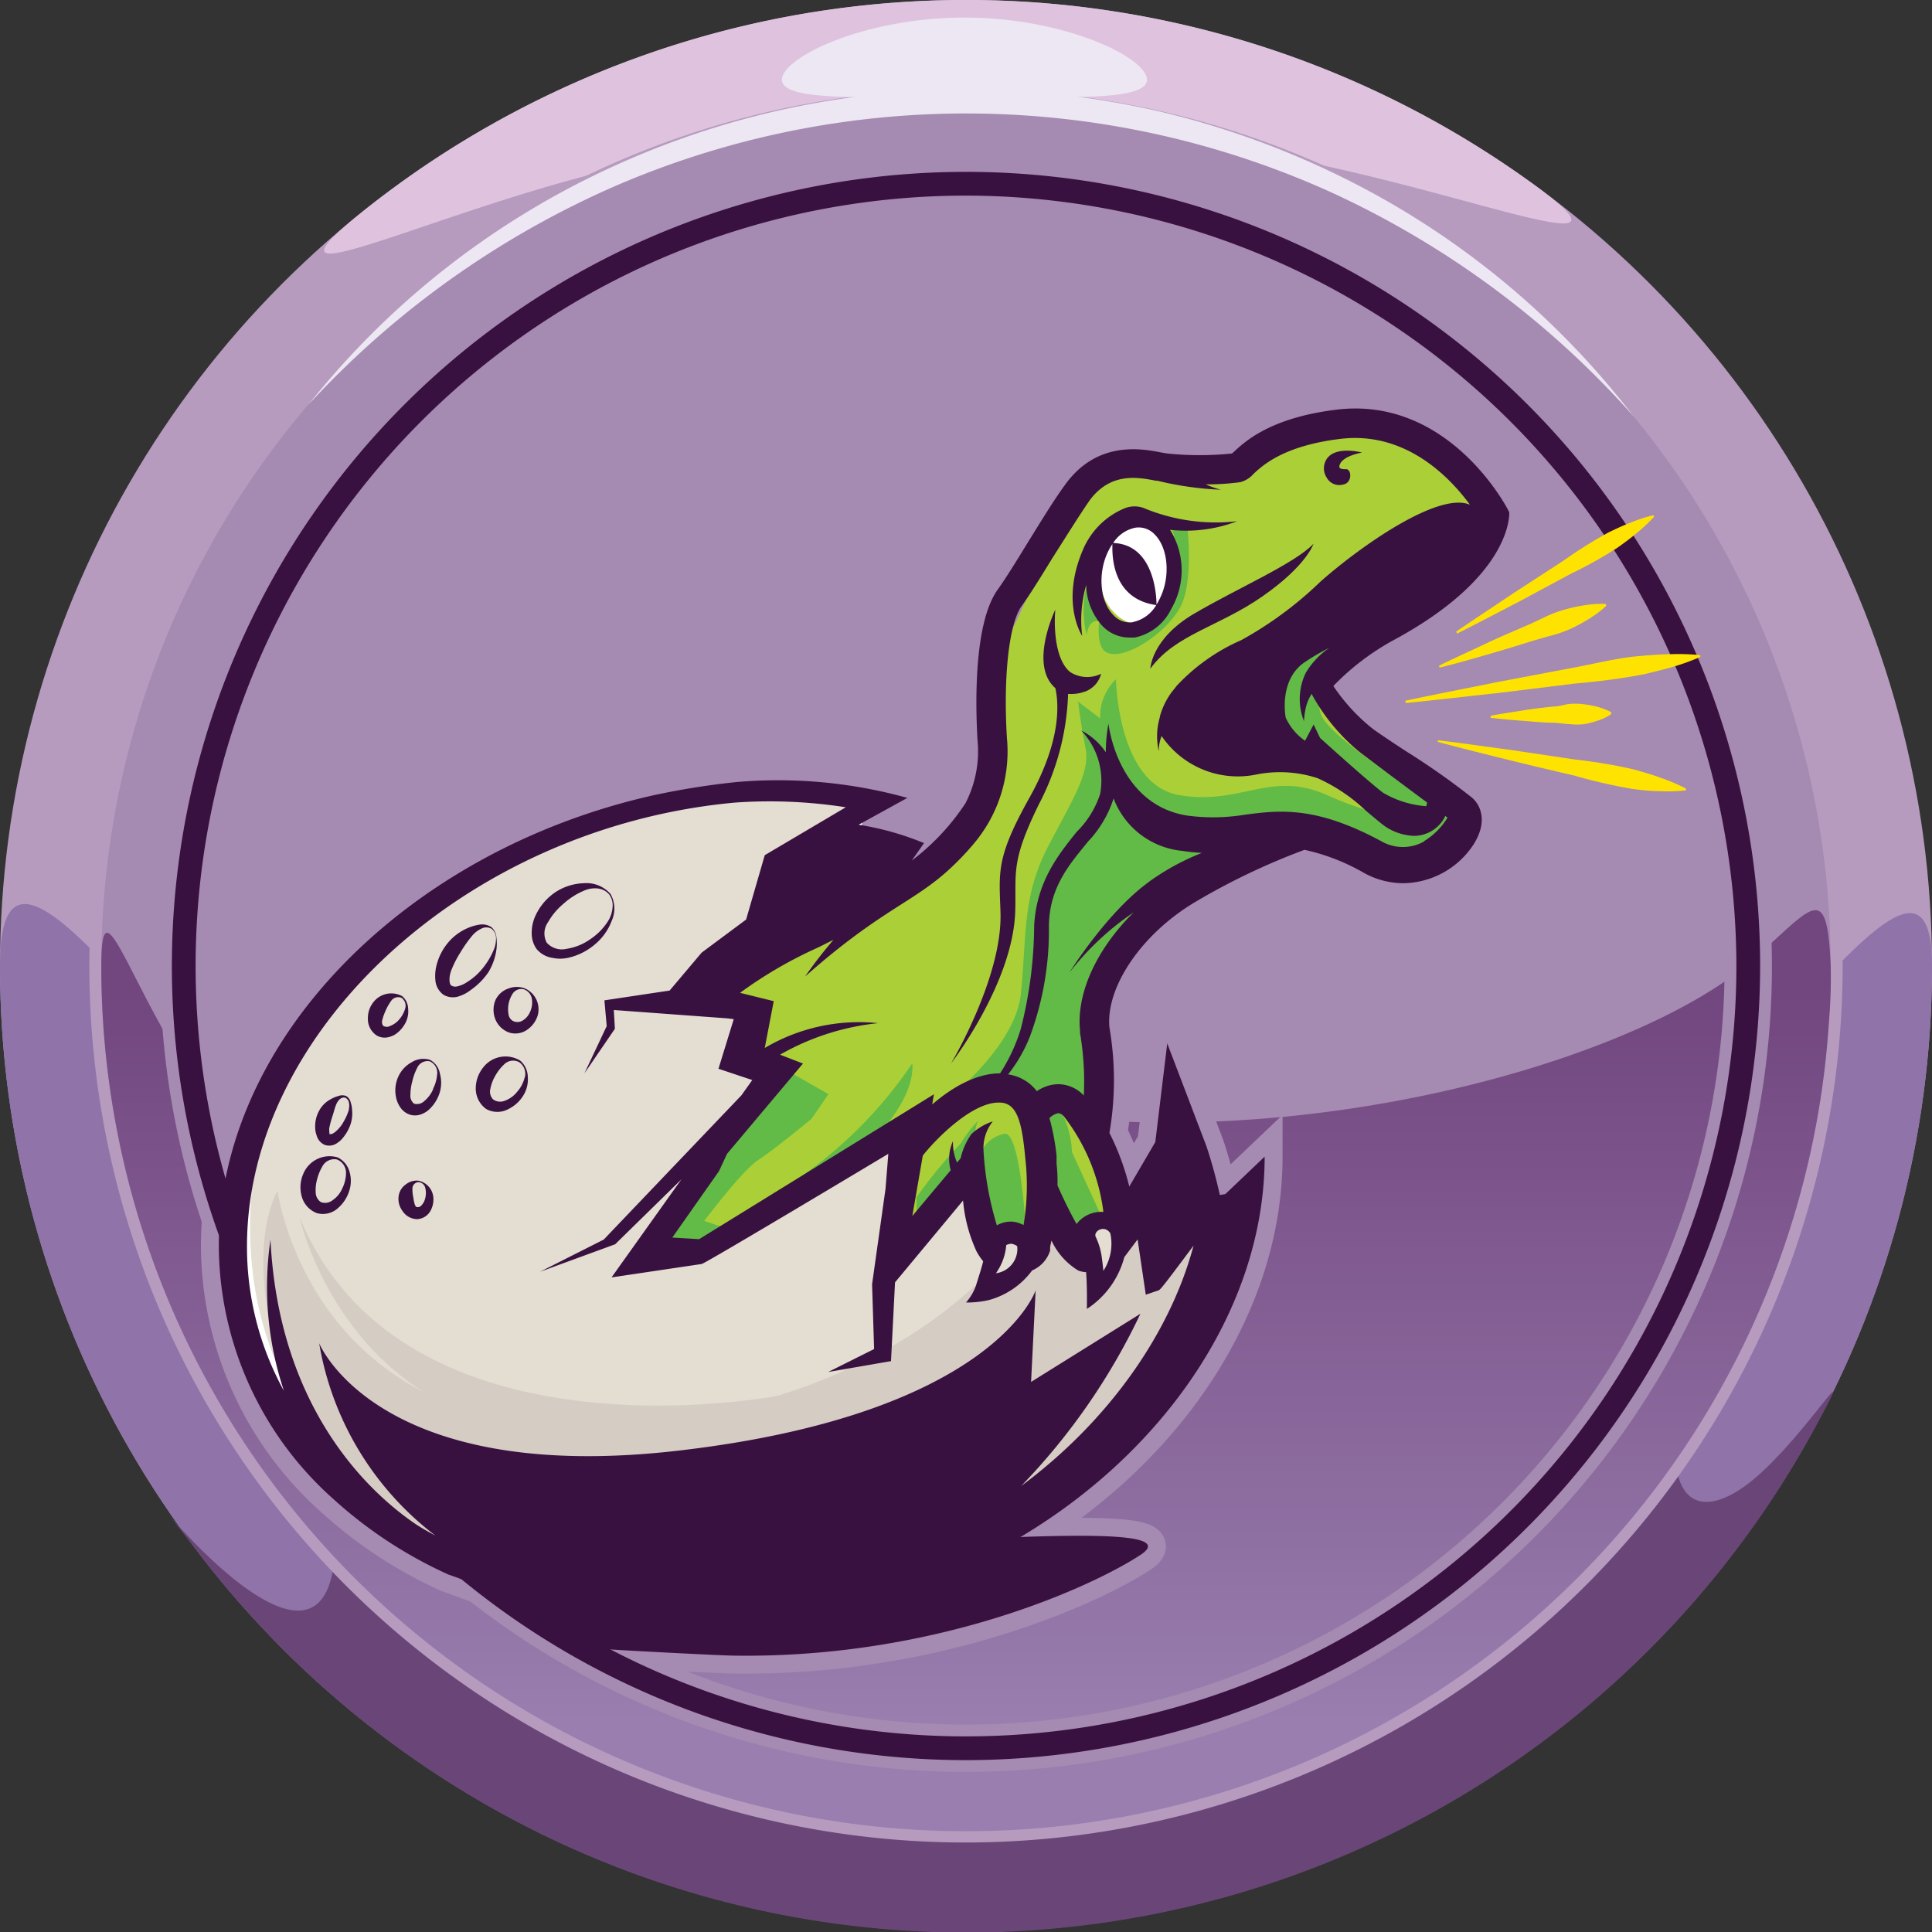 <svg id="Layer_1" data-name="Layer 1" xmlns="http://www.w3.org/2000/svg" xmlns:xlink="http://www.w3.org/1999/xlink" viewBox="0 0 144 144"><rect x="0" y="0" width="144" height="144" fill="#333333" stroke="none"/><defs><style>.cls-1{fill:#b69bbf;}.cls-2{fill:#dfc3de;}.cls-3{fill:#9073a9;}.cls-4{fill:#694677;}.cls-5,.cls-8{fill:#a58ab1;}.cls-6{fill:url(#linear-gradient);}.cls-7{fill:#ede7f3;}.cls-8{stroke:#a58ab1;stroke-miterlimit:10;stroke-width:2.67px;}.cls-9{fill:#391140;}.cls-10{fill:#fff;}.cls-11{fill:#e3ddd2;}.cls-12{fill:#d5ccc4;}.cls-13{fill:#abd037;}.cls-14{fill:#62bb46;}.cls-15{fill:#ffe300;}</style><linearGradient id="linear-gradient" x1="72.01" y1="128.43" x2="72.01" y2="73.83" gradientUnits="userSpaceOnUse"><stop offset="0" stop-color="#997eaf"/><stop offset="1" stop-color="#72467f"/></linearGradient></defs><circle class="cls-1" cx="72" cy="72" r="72"/><path class="cls-2" d="M66.18,19.67c0-22.86-55.53,9.1-38.92-4.09a72,72,0,0,1,86.35-2.34c18.39,13-41.44-17.11-41.44,7.15C72.17,60.16,66.18,59.43,66.18,19.67Z"/><path class="cls-3" d="M0,72c0-22.93,32.22,47,72,47s72-67.71,72-47A72,72,0,0,1,0,72Z"/><path class="cls-4" d="M25,114.6C25,91.67,32.22,119,72,119s52.82-32,52.82-11.26c0,5.38,3.12,4.94,6.13,2.31,3.88-3.4,7.6-9.69,4.53-4a72,72,0,0,1-120.6,9.8C5.54,103.69,25,131.09,25,114.6Z"/><path class="cls-1" d="M72,137.33A65.34,65.34,0,1,1,137.34,72,65.4,65.4,0,0,1,72,137.33ZM72,8.43A63.57,63.57,0,1,0,135.57,72,63.65,63.65,0,0,0,72,8.43Z"/><circle class="cls-5" cx="72" cy="72" r="64.45"/><path class="cls-6" d="M7.55,72c0-9,3.65,8.9,14.2,16.56,13.81,10,9.68-16.6,47.35-7,23.51,6,52.36-1.93,61.52-10,4.53-4,5.55-6,5.83.42a38.2,38.2,0,0,1-.13,4.15A64.45,64.45,0,0,1,7.55,72Z"/><path class="cls-7" d="M23,30.15A61.71,61.71,0,0,1,45,12.73,63.07,63.07,0,0,1,58.42,8.15a64,64,0,0,1,28.27.22A63.74,63.74,0,0,1,100,13.19,61.83,61.83,0,0,1,121.73,31,68.13,68.13,0,0,0,99.45,14.44,65.93,65.93,0,0,0,45.55,14,68.17,68.17,0,0,0,23,30.15Z"/><path class="cls-7" d="M58.28,5.94c0-1.64,6.09-4.63,13.6-4.63s13.61,3,13.61,4.63S79.4,7.23,71.88,7.23,58.28,7.57,58.28,5.94Z"/><path class="cls-5" d="M72,15.46A56.54,56.54,0,1,1,15.46,72,56.6,56.6,0,0,1,72,15.46m0-1.77A58.31,58.31,0,1,0,130.31,72,58.31,58.31,0,0,0,72,13.69Z"/><path class="cls-5" d="M72,13.69A58.31,58.31,0,1,1,13.69,72,58.31,58.31,0,0,1,72,13.69m0-1.76A60.07,60.07,0,1,0,132.07,72,60.14,60.14,0,0,0,72,11.93Z"/><path class="cls-8" d="M108.61,47.22c1.58-.79,3.08-1.59,4.52-2.33l3.94-2.12a31.68,31.68,0,0,0,3.46-1.93c.5-.36,1-.72,1.46-1.11a11.52,11.52,0,0,0,1.3-1.22l-.05-.11a10.84,10.84,0,0,0-1.67.54c-.56.21-1.11.47-1.67.74a33.85,33.85,0,0,0-3.37,2.11l-3.77,2.45c-1.35.91-2.77,1.83-4.23,2.84Z"/><path class="cls-8" d="M114.25,47.76c.52-.16,1-.3,1.56-.44a8.88,8.88,0,0,0,1.44-.54,11.74,11.74,0,0,0,1.3-.73,7.83,7.83,0,0,0,1.18-.9l-.06-.14a8.17,8.17,0,0,0-1.49.09,12.83,12.83,0,0,0-1.47.31,8.71,8.71,0,0,0-1.45.53c-.48.22-1,.46-1.46.68-1,.44-2.07.9-3.14,1.39s-2.25,1-3.41,1.61l.06.16c1.26-.33,2.46-.69,3.64-1S113.19,48.1,114.25,47.76Z"/><path class="cls-8" d="M117.19,49.78l-5.75,1.09c-2.11.43-4.35.86-6.7,1.36l0,.17c2.4-.24,4.67-.51,6.83-.74l5.84-.72a49.56,49.56,0,0,0,5.06-.68c.76-.18,1.5-.36,2.22-.57a16.25,16.25,0,0,0,2-.73l0-.13a16.42,16.42,0,0,0-2.22-.07c-.76,0-1.53.07-2.32.14C120.57,49,118.93,49.46,117.19,49.78Z"/><path class="cls-8" d="M118,52.45a4.88,4.88,0,0,0-1.08,0c-.35.06-.71.13-1.08.18-.75.08-1.5.18-2.27.29s-1.59.24-2.4.39v.17c.84.1,1.66.15,2.47.23s1.57.11,2.33.14c.38,0,.75.07,1.12.1a4.31,4.31,0,0,0,1.08,0,6.36,6.36,0,0,0,1-.26,3.92,3.92,0,0,0,1-.48l0-.15a5.45,5.45,0,0,0-1.07-.41A8.3,8.3,0,0,0,118,52.45Z"/><path class="cls-8" d="M121.74,57.34a39.06,39.06,0,0,0-4.35-.73l-4.83-.72c-1.73-.23-3.53-.49-5.4-.72l0,.17c1.85.49,3.63.92,5.35,1.36s3.28.79,4.83,1.15a39.64,39.64,0,0,0,4.37,1c.69.08,1.37.14,2,.16a12.5,12.5,0,0,0,1.94-.06v-.14a14.51,14.51,0,0,0-1.92-.81C123.09,57.72,122.42,57.53,121.74,57.34Z"/><path class="cls-8" d="M30.21,76.26a1.88,1.88,0,0,0,.21-1.08,1.27,1.27,0,0,0-.44-.93,1.69,1.69,0,0,0-2.16.46,1.9,1.9,0,0,0-.4,1.19,1.47,1.47,0,0,0,.66,1.28,1.18,1.18,0,0,0,.74.15,1.69,1.69,0,0,0,.62-.22A2.31,2.31,0,0,0,30.21,76.26Zm-1.11.2a.54.54,0,0,1-.54,0A.52.52,0,0,1,28.5,76a4.19,4.19,0,0,1,.24-.67,4,4,0,0,1,.4-.71.64.64,0,0,1,.78-.25.72.72,0,0,1,.27.83,2.12,2.12,0,0,1-.44.79A1.63,1.63,0,0,1,29.1,76.46Z"/><path class="cls-8" d="M41.16,71.39a2.75,2.75,0,0,0,1.18,0,4.62,4.62,0,0,0,2-1,4.19,4.19,0,0,0,1.25-1.75,2.22,2.22,0,0,0-.08-2,2.38,2.38,0,0,0-2-.81,4.08,4.08,0,0,0-2.16.7,4.24,4.24,0,0,0-1.47,1.79,3,3,0,0,0-.25,1.21A2,2,0,0,0,40,70.74,1.9,1.9,0,0,0,41.16,71.39Zm-.31-2.66A5,5,0,0,1,42,67.36a5.42,5.42,0,0,1,1.59-1,2,2,0,0,1,.95-.14,1.3,1.3,0,0,1,.85.43,1.34,1.34,0,0,1,.27.94,2.25,2.25,0,0,1-.3,1A4.53,4.53,0,0,1,44,70a4.13,4.13,0,0,1-1.77.72,1.51,1.51,0,0,1-1.48-.46A1.45,1.45,0,0,1,40.85,68.73Z"/><path class="cls-8" d="M25.15,86.26a2.12,2.12,0,0,0-2.54,1.22,2.49,2.49,0,0,0-.14,1.62,1.85,1.85,0,0,0,1.15,1.32A1.67,1.67,0,0,0,25.24,90a2.78,2.78,0,0,0,.8-1.27,2.4,2.4,0,0,0,0-1.43A1.67,1.67,0,0,0,25.15,86.26Zm.37,2.3a2.05,2.05,0,0,1-.72.89.9.9,0,0,1-.88.15.88.88,0,0,1-.39-.72,3,3,0,0,1,.11-1,3.79,3.79,0,0,1,.42-1,1,1,0,0,1,1.05-.46,1.06,1.06,0,0,1,.68,1A2.61,2.61,0,0,1,25.52,88.56Z"/><path class="cls-8" d="M25.8,81.69a.82.82,0,0,0-.58,0,2.38,2.38,0,0,0-.57.24,2.07,2.07,0,0,0-.86.85,2.39,2.39,0,0,0-.3,1.19,1.93,1.93,0,0,0,.12.69,1.05,1.05,0,0,0,.59.67,1,1,0,0,0,.86-.09,1.86,1.86,0,0,0,.49-.42,3.28,3.28,0,0,0,.57-1,2.61,2.61,0,0,0,.12-1.11,2,2,0,0,0-.1-.54A.74.74,0,0,0,25.8,81.69Zm.21,1a4,4,0,0,1-.39.9,2.63,2.63,0,0,1-.58.73,1.13,1.13,0,0,1-.33.21c-.11,0-.17,0-.16,0s0,0,0-.14a1.13,1.13,0,0,1,0-.35,7.78,7.78,0,0,1,.22-.82c.1-.28.16-.58.28-.88s.37-.61.69-.52a.5.5,0,0,1,.27.37A1.06,1.06,0,0,1,26,82.66Z"/><path class="cls-8" d="M32.06,79a1.64,1.64,0,0,0-1.37.17,2.29,2.29,0,0,0-1,1.07,2.47,2.47,0,0,0-.18,1.5,2,2,0,0,0,.31.77,1.4,1.4,0,0,0,.73.57,1.31,1.31,0,0,0,.9-.05,1.74,1.74,0,0,0,.64-.44,2.91,2.91,0,0,0,.7-1.21,2.58,2.58,0,0,0,0-1.35A1.45,1.45,0,0,0,32.06,79Zm.22,2.19a2.35,2.35,0,0,1-.66.88.78.78,0,0,1-.76.19.75.75,0,0,1-.27-.66,3.8,3.8,0,0,1,.14-1,4.3,4.3,0,0,1,.36-1,.85.85,0,0,1,.93-.5.93.93,0,0,1,.56,1A2.87,2.87,0,0,1,32.28,81.15Z"/><path class="cls-8" d="M79.75,50.08c-1.2-1-1.19-3.69-1.09-4.65,0,0-2,4.13,0,5.86.27,1.21.42,3.94-1.9,8.11-2.53,4.52-2.29,5.52-2.19,8.58.17,4.85-3.69,11.29-3.69,11.29s4.64-6,4.79-11.37c.08-2.92-.34-3.65,1.75-7.93a19,19,0,0,0,2.19-8.25,3.08,3.08,0,0,0,1.33-.2,1.91,1.91,0,0,0,1.13-1.3A2.35,2.35,0,0,1,79.75,50.08Z"/><path class="cls-8" d="M31.17,88a1.29,1.29,0,0,0-.91.27,1.27,1.27,0,0,0-.55.9A1.5,1.5,0,0,0,30,90.26a1.34,1.34,0,0,0,1.08.61,1.21,1.21,0,0,0,1-.61,1.76,1.76,0,0,0,.22-1A1.39,1.39,0,0,0,31.17,88Zm.53,1.26a1.05,1.05,0,0,1-.27.56.36.36,0,0,1-.35.15c-.16,0-.23-.41-.28-.75a2.83,2.83,0,0,1-.06-.62.48.48,0,0,1,.43-.49.55.55,0,0,1,.53.44A1.55,1.55,0,0,1,31.7,89.28Z"/><path class="cls-8" d="M87.3,45.38a5.71,5.71,0,0,0-.09-5.89,10.7,10.7,0,0,0,5-.64,14,14,0,0,1-7-1,2,2,0,0,0-1.47.07,5.77,5.77,0,0,0-3,3c-1.74,4-.08,6.48-.08,6.48a9.49,9.49,0,0,1,.3-3.8,4.64,4.64,0,0,0,1.23,3.08,2.79,2.79,0,0,0,2,.84l.38,0A3.88,3.88,0,0,0,87.3,45.38Zm-2.88,1A1.64,1.64,0,0,1,83,45.86c-1.08-1.06-1.21-3.36-.28-5,.06-.11.13-.21.19-.31,0,.54-.19,4.06,3.27,4.55A2.66,2.66,0,0,1,84.42,46.37Zm1.78-1.31c0-.4-.07-4.48-3.23-4.6a2.56,2.56,0,0,1,1.66-1.14,1.64,1.64,0,0,1,1.43.5c1.07,1.07,1.2,3.37.27,5C86.29,44.92,86.24,45,86.2,45.06Z"/><path class="cls-8" d="M109.65,59.4a54.59,54.59,0,0,0-4.73-3.33c-.85-.55-1.65-1.08-2.54-1.7a14,14,0,0,1-3-3.24,18.71,18.71,0,0,1,4.4-3.37c8.6-4.61,8.73-9.08,8.71-9.57h0c0-.09-4.36-8.67-12.84-7.66-5,.6-6.89,2.41-7.72,3.18l-.1.09a23.59,23.59,0,0,1-4.84,0l-.42-.07c-1.41-.28-4.72-.92-7.11,2.3-.88,1.19-1.89,2.85-2.88,4.45-.83,1.35-1.61,2.62-2.22,3.47-1.81,2.53-1.65,8.7-1.5,11.24a8.44,8.44,0,0,1-.9,4.68,17.22,17.22,0,0,1-4,4.27l.91-1.3A21.51,21.51,0,0,0,64,61.47l3.63-2a36,36,0,0,0-12.74-1.18,57.36,57.36,0,0,0-6.25,1c-18.33,4.13-32.33,18.2-32.33,33.61a25.39,25.39,0,0,0,8.55,18.84,32.76,32.76,0,0,0,8.57,5.62c.85.29,1.83.68,3,1.08,2.39,1.83,5.72,4.23,6.84,4.35s10.1.59,11.36.61c15.29.24,27-5.27,30.41-7.53,2-1.35-1.91-1.56-9-1.31l.14-.07C87,108,94.26,97.28,94.26,86.21L91.33,89l-.41.07a36.63,36.63,0,0,0-1-3.64L87,77.77l-.89,7.35-1.94,3.32a18.59,18.59,0,0,0-1.48-4,23.1,23.1,0,0,0,0-7.86c-.28-3,2.38-6.95,6.36-9.33a50.37,50.37,0,0,1,8.18-3.91,15.52,15.52,0,0,1,4.45,1.73,6.08,6.08,0,0,0,2.91.76,6.35,6.35,0,0,0,5.2-2.83C110.9,61.31,110.41,60,109.65,59.4Zm-8.29-3.33c.71.54,3,2.26,5,3.74a.71.71,0,0,1-.06.28,7.48,7.48,0,0,1-3.21-1c-1.22-.93-4.7-4.09-4.7-4.09l-.48-1-.64,1.21a4.24,4.24,0,0,1-1.44-1.72s-.54-2.69,1.31-4.06a16,16,0,0,1,1.95-1.15,5.86,5.86,0,0,0-1.76,1.86,4.47,4.47,0,0,0-.14,3.61,6,6,0,0,1,.18-1.17,3.57,3.57,0,0,1,.39-.86A14.55,14.55,0,0,0,101.36,56.07ZM84.79,92.38l.61,4.12.94-.32c.14-.05.29-.21,2.62-3.34-1.71,6.43-6.23,13-12.85,17.92A48,48,0,0,0,85,97.92L76.85,103l.34-6.82s-3.07,9.21-26.61,11.94c-22.5,2.61-26.79-8-26.79-8a22.75,22.75,0,0,0,8.67,14.34c-.57-.31-1.14-.62-1.68-1-3.31-2.31-10-8.5-10.62-21.06a24.38,24.38,0,0,0,1,11.26,22.2,22.2,0,0,1-2.75-10.79c0-16.1,16.4-31.22,36.37-33.05a36.69,36.69,0,0,1,8.26.35L57,63.74l-1.39,4.8L52.3,71l-2.39,2.83-4.86.73.17,1.92L43.56,80l2.27-3.32-.08-1.4,8.43.62.51.06-1.14,3.7,2.52.84-.81,1.14L45,92.39l-4.75,2.4,5.6-2.05,4.94-4.84-5.21,7.31,6.72-1C52.65,94.13,66.21,86,66.21,86L66,88.62l-1,7.1.15,4.83-3.42,1.71,4.68-.81.3-5.87,5.07-6.1a11.39,11.39,0,0,0,1,3.78,4.66,4.66,0,0,0,.5.75c-.12.51-.33,1.13-.54,1.82A3.87,3.87,0,0,1,72,97.08a7.15,7.15,0,0,0,1.7-.18,5.93,5.93,0,0,0,3.23-2.21,2.37,2.37,0,0,0,1.34-1.48l0-.2c0-.14.06-.33.1-.55a5.15,5.15,0,0,0,2,2.24,2,2,0,0,0,.58.12c.09,1,.06,2.74.06,2.74a6.61,6.61,0,0,0,2.79-3.86Zm-9.26-1.32a2.1,2.1,0,0,0-1.23.27,23.72,23.72,0,0,1-1-5.67A3.2,3.2,0,0,1,74,83.58a4.36,4.36,0,0,0-1.59.94,5,5,0,0,0-.81,1.81v0l-.27.32a3.7,3.7,0,0,1-.3-1.6,3.17,3.17,0,0,0-.17,2.17L68,90.63l.78-4.5c1-1.27,3.7-4,5.71-3.95,1.32,0,1.68,1.44,1.93,4.16l.06.61a17.87,17.87,0,0,1-.19,4.36A2.19,2.19,0,0,0,75.53,91.06Zm-1.3,3.84A4.19,4.19,0,0,0,75,92.8a1,1,0,0,1,.37-.1c.1,0,.44.13.45.21A1.83,1.83,0,0,1,74.23,94.9Zm4-11.57a1.25,1.25,0,0,1,.66-.36.68.68,0,0,1,.44.28,14.6,14.6,0,0,1,2.91,7.08h0a2.31,2.31,0,0,0-2,.9c-.47-.83-1-1.91-1.42-2.88a12.7,12.7,0,0,0-.07-1.63c0-.18,0-.38,0-.58A17.34,17.34,0,0,0,78.22,83.33Zm4.52,8.57a3.68,3.68,0,0,1-.51,2.82s-.1-1-.18-1.36a5,5,0,0,0-.41-1.21C81.54,91.71,82.34,91.3,82.74,91.9Zm2.9-26.18C82.49,68,79.7,72.5,79.7,72.5A20.76,20.76,0,0,1,84.5,68c-2.73,2.69-4.29,6-4,8.84V77a21.44,21.44,0,0,1,.28,4.65,2.64,2.64,0,0,0-2-.84,2.93,2.93,0,0,0-1.5.52,3.26,3.26,0,0,0-2.14-1.25,11.14,11.14,0,0,0,1.63-2.84,22.74,22.74,0,0,0,1.41-8.15c0-3,1.63-4.77,2.93-6.38A8.35,8.35,0,0,0,83,59.51a6.1,6.1,0,0,0,5.13,3.91,13,13,0,0,0,1.45.15A18,18,0,0,0,85.64,65.72Zm20.49-3a3.22,3.22,0,0,1-3.15,0c-4.89-2.65-7.58-2.34-10.18-2a14.59,14.59,0,0,1-4.31.07c-5.21-.81-5.88-6.8-5.88-6.86a11.77,11.77,0,0,0-.2,2.14,4.91,4.91,0,0,0-1.84-1.63A5.42,5.42,0,0,1,82,59.17,7,7,0,0,1,80.25,62c-1.33,1.66-3,3.71-3.17,7a31.74,31.74,0,0,1-1,7.7A13,13,0,0,1,74.54,80c-1.82,0-3.65,1.1-5.06,2.32l.13-.76L52.11,92.36l-2-.12,3.48-4.95L54.19,86l5.66-6.73-1.71-.66a18.53,18.53,0,0,1,7.31-2.35A13.79,13.79,0,0,0,57,78.11h0l.67-3.49L55.16,74A32,32,0,0,1,61,70.61l1.12-.56A34.58,34.58,0,0,0,60,72.79c5.9-5.23,8.3-5.55,11.2-8.42a19,19,0,0,0,1.4-1.51A10.64,10.64,0,0,0,75.05,55c-.28-4.58.16-8.52,1.09-9.82.66-.91,1.46-2.22,2.31-3.6,1-1.57,2-3.18,2.77-4.29,1.57-2.11,3.59-1.72,4.93-1.46l.11,0A23.79,23.79,0,0,0,91,36.5a6.65,6.65,0,0,1-1.13-.4,18.18,18.18,0,0,0,2.56-.16,1.94,1.94,0,0,0,1-.62c.68-.63,2.25-2.1,6.49-2.61,4.85-.58,8.15,2.87,9.64,4.91-2.33-1-8.12,3.06-11.14,5.73a27.81,27.81,0,0,1-5.9,4.36,14.5,14.5,0,0,0-4.82,3.41l-.11.14-.14.18-.1.12a5.57,5.57,0,0,0-.9,1.84.43.43,0,0,1,0,.05A5,5,0,0,0,86.37,56a2.91,2.91,0,0,1,.21-1.14,6.86,6.86,0,0,0,7,2.88A9,9,0,0,1,98.2,58a12.83,12.83,0,0,1,3.62,2.44c.47.39.87.73,1.21,1a4.08,4.08,0,0,0,2.35.86,2.59,2.59,0,0,0,2-.94,2.22,2.22,0,0,0,.34-.54l.17.12A5.2,5.2,0,0,1,106.13,62.7Z"/><path class="cls-8" d="M94.14,44.42c3.27-2.29,3.76-3.89,3.76-3.89C96.51,42,92.2,43.86,89,45.74s-3.26,4.1-3.26,4.1C87.61,47.27,90.88,46.71,94.14,44.42Z"/><path class="cls-8" d="M36,79.58a2.51,2.51,0,0,0-.54,1.52,1.88,1.88,0,0,0,.78,1.56,1.72,1.72,0,0,0,1.66,0,2.69,2.69,0,0,0,1.1-1,2.29,2.29,0,0,0,.34-1.39,1.64,1.64,0,0,0-.57-1.22A2.1,2.1,0,0,0,36,79.58Zm3.11.71a2.49,2.49,0,0,1-.56,1.08,2.07,2.07,0,0,1-.92.67.9.9,0,0,1-.88-.1.84.84,0,0,1-.2-.79,3,3,0,0,1,.35-.94,3.47,3.47,0,0,1,.68-.88.94.94,0,0,1,1.12-.16A1.05,1.05,0,0,1,39.12,80.29Z"/><path class="cls-8" d="M36.41,72.45A4.41,4.41,0,0,0,37,70.78a3.31,3.31,0,0,0,0-.89,1.11,1.11,0,0,0-.38-.79,1.25,1.25,0,0,0-.9-.18,3.59,3.59,0,0,0-.9.27,3.92,3.92,0,0,0-1.49,1.15,4.22,4.22,0,0,0-.82,1.72,3.2,3.2,0,0,0-.06,1,1.48,1.48,0,0,0,.6,1.08,1.39,1.39,0,0,0,1.18.11,2.9,2.9,0,0,0,.87-.47A5.12,5.12,0,0,0,36.41,72.45Zm-1.63.77a2,2,0,0,1-.67.29.57.57,0,0,1-.48-.06c-.17-.13-.17-.66,0-1.11A7.53,7.53,0,0,1,34.31,71a9.33,9.33,0,0,1,.92-1.3,2,2,0,0,1,.64-.48.79.79,0,0,1,.76,0,.86.86,0,0,1,.34.71,2.09,2.09,0,0,1-.15.82A5.55,5.55,0,0,1,36,72.14,4.63,4.63,0,0,1,34.78,73.22Z"/><path class="cls-8" d="M100.13,36.11c.69-.14.6-1.15.2-1.14s-.53-.07-.5-.24c.14-.75,1.69-1,1.69-1s-1.84-.5-2.57.39a1.26,1.26,0,0,0-.09,1.44A1.08,1.08,0,0,0,100.13,36.11Z"/><path class="cls-8" d="M39.12,73.67a1.69,1.69,0,0,0-1.2,0,1.65,1.65,0,0,0-1,.89,1.9,1.9,0,0,0,0,1.41,1.74,1.74,0,0,0,1.06,1,1.55,1.55,0,0,0,1.37-.26,2,2,0,0,0,.72-1A1.7,1.7,0,0,0,39.12,73.67Zm.37,1.79a1.33,1.33,0,0,1-.58.63.74.74,0,0,1-.69,0,.67.67,0,0,1-.32-.52,2.17,2.17,0,0,1,0-.71,2.23,2.23,0,0,1,.3-.78.77.77,0,0,1,.85-.34.91.91,0,0,1,.6.76A1.7,1.7,0,0,1,39.49,75.46Z"/><path class="cls-9" d="M72,131.19A59.19,59.19,0,1,1,131.19,72,59.25,59.25,0,0,1,72,131.19ZM72,14.58A57.42,57.42,0,1,0,129.42,72,57.49,57.49,0,0,0,72,14.58Z"/><path class="cls-10" d="M65,59.07S23.43,55.72,18,89.69,65.05,117.9,65.05,117.9,92.21,100,91.58,93.47s-2.51-5.88-2.51-5.88l-6.44,2.47-20-23.65L65,59.07"/><path class="cls-11" d="M82.16,90.8,67.43,74.08,62.18,62.71,65,59.07A55.74,55.74,0,0,0,48,60.26C35.79,63.11,21.3,70.73,19,86.67,15,114.3,45.92,119.9,45.92,119.9s37.64-3.38,40.39-17.84l2.76-14.47Z"/><path class="cls-12" d="M20.68,88.74s2.56,19.5,26.13,17.43c15.31-1.35,23.68-7.8,27.67-12.15.13-.15-.43,1.53-.26,1.46,4-1.41,3.29-5.56,3.29-5.56l3.31,3.55,1.58,1.68L87,89.64l5.25,1.8s-6.36,26.13-36.43,27.24-34.36-14.8-34.36-14.8S17.92,94.27,20.68,88.74Z"/><path class="cls-12" d="M22.34,90.75s3.46,16,20.74,16.18l12.79-1.39L58.22,104S30.08,109.55,22.34,90.75Z"/><path class="cls-13" d="M92.76,34.42l-9.17-.33a11.72,11.72,0,0,0-5.25,6.23C76.54,44.93,74.41,49,74.41,49l-.49,9L68,65.54l-15.39,7,3.27,2v3.11l.57,2.56-7.61,13,6.55-1.31,13.11-9.17-1.31,9.17,5.56-4.62,1.64,4.95,3-.61.82-1,2.1,2.07,3.32-3-2.31-6L82.6,71.6s9.84-9.08,12.45-9.5,7.7,3.44,10.65,2.29a8.07,8.07,0,0,0,4.09-3.27s-6.23-4.21-8.49-6.61a31.09,31.09,0,0,1-3.59-4.64l13.89-10.7s-1.48-5.57-4.43-6.55S100.29,28.69,92.76,34.42Z"/><ellipse class="cls-10" cx="84.96" cy="42.56" rx="3.08" ry="3.97"/><path class="cls-14" d="M83.18,50.63s.11,7.88,4.75,8.64,6.75-1.89,11,0,7.56,2.21,8.8,1.29l-3.4-.38s-8.75-4.86-8.91-5.29-.87-4.7-.87-4.7l5.62-2.86s-2.49,4.16-1.68,6,8.37,6.53,8.37,6.53l2.33.38.63.88s-2.1,4.08-4.09,3.27-9.07-2.69-9.07-2.69l-8.91,4.42s-6.32,6.54-6.43,10.37-.21,6.27-.21,6.27l-3.89-1.3-4-.6-3.72,2s6.15-4.43,6.59-8.8.1-7.24,2-10.91,3.19-5.56,2.81-7.45-.54-3.4-.54-3.4L82,53.54A3.8,3.8,0,0,1,83.18,50.63Z"/><path class="cls-14" d="M68.3,89.25a35.74,35.74,0,0,1,3.29-4h0a10,10,0,0,1,1.3-1.71s-.61,1.4.28,2.22h0a2.47,2.47,0,0,1,1.72-1.26c1.13-.13,1.55,6.8,1.55,6.8l-2.51.5-1.38-4.26-4.21,4.76Z"/><path class="cls-14" d="M78.06,82.57l.84-.08a7.24,7.24,0,0,1,1,3.38l2.26,4.93-1.51,1.42L78.4,90.38Z"/><path class="cls-14" d="M68,79.25A32.36,32.36,0,0,1,59.26,88h0l-5.52,3.42L52.49,91s2.84-3.77,4-4.52,4-3.09,4-3.09l1.26-1.84-3.51-2-5.77,7.61-3.84,5.68,1.75.42,1.42-.08,3.85-.92,9.86-7.77S68.2,81.76,68,79.25Z"/><path class="cls-14" d="M88.46,38.84,87,38.57s1.64,3.55.61,5.5-2.83,3-4.23,2.19-2-3.62-2-3.62l.1-.38A7.56,7.56,0,0,0,81,47.35s.07-1.2.93-1.06c0,0-.26,1.81.47,2.29,1.3.85,4.92-1.61,5.74-3.69S88.46,38.84,88.46,38.84Z"/><path class="cls-15" d="M108.53,47.08c1.46-1,2.88-1.93,4.23-2.84l3.77-2.45a33.85,33.85,0,0,1,3.37-2.11c.56-.27,1.11-.53,1.67-.74a10.84,10.84,0,0,1,1.67-.54l.05.11a11.52,11.52,0,0,1-1.3,1.22c-.46.39-.95.75-1.46,1.11a31.68,31.68,0,0,1-3.46,1.93l-3.94,2.12c-1.44.74-2.94,1.54-4.52,2.33Z"/><path class="cls-15" d="M107.25,49.62c1.16-.57,2.31-1.09,3.41-1.61s2.12-.95,3.14-1.39c.5-.22,1-.46,1.46-.68a8.71,8.71,0,0,1,1.45-.53,12.83,12.83,0,0,1,1.47-.31,8.17,8.17,0,0,1,1.49-.09l.06.14a7.83,7.83,0,0,1-1.18.9,11.74,11.74,0,0,1-1.3.73,8.88,8.88,0,0,1-1.44.54c-.52.14-1,.28-1.56.44-1.06.34-2.16.67-3.3,1s-2.38.69-3.64,1Z"/><path class="cls-15" d="M104.74,52.23c2.35-.5,4.59-.93,6.7-1.36l5.75-1.09c1.74-.32,3.38-.75,5-.88.79-.07,1.56-.13,2.32-.14a16.42,16.42,0,0,1,2.22.07l0,.13a16.25,16.25,0,0,1-2,.73c-.72.21-1.46.39-2.22.57a49.56,49.56,0,0,1-5.06.68l-5.84.72c-2.16.23-4.43.5-6.83.74Z"/><path class="cls-15" d="M111.12,53.34c.81-.15,1.61-.26,2.4-.39s1.52-.21,2.27-.29c.37,0,.73-.12,1.08-.18a4.88,4.88,0,0,1,1.08,0,8.3,8.3,0,0,1,1.07.19,5.45,5.45,0,0,1,1.07.41l0,.15a3.92,3.92,0,0,1-1,.48,6.36,6.36,0,0,1-1,.26,4.31,4.31,0,0,1-1.08,0c-.37,0-.74-.08-1.12-.1-.76,0-1.54-.08-2.33-.14s-1.63-.13-2.47-.23Z"/><path class="cls-15" d="M107.16,55.17c1.87.23,3.67.49,5.4.72l4.83.72a39.06,39.06,0,0,1,4.35.73c.68.19,1.35.38,2,.62a14.51,14.51,0,0,1,1.92.81v.14a12.5,12.5,0,0,1-1.94.06c-.67,0-1.35-.08-2-.16a39.64,39.64,0,0,1-4.37-1c-1.55-.36-3.16-.74-4.83-1.15s-3.5-.87-5.35-1.36Z"/><path class="cls-9" d="M30.21,76.26a1.88,1.88,0,0,0,.21-1.08,1.27,1.27,0,0,0-.44-.93,1.69,1.69,0,0,0-2.16.46,1.9,1.9,0,0,0-.4,1.19,1.47,1.47,0,0,0,.66,1.28,1.18,1.18,0,0,0,.74.15,1.69,1.69,0,0,0,.62-.22A2.31,2.31,0,0,0,30.21,76.26Zm-1.11.2a.54.54,0,0,1-.54,0A.52.52,0,0,1,28.5,76a4.19,4.19,0,0,1,.24-.67,4,4,0,0,1,.4-.71.64.64,0,0,1,.78-.25.72.72,0,0,1,.27.83,2.12,2.12,0,0,1-.44.79A1.63,1.63,0,0,1,29.1,76.46Z"/><path class="cls-9" d="M41.16,71.39a2.75,2.75,0,0,0,1.18,0,4.62,4.62,0,0,0,2-1,4.19,4.19,0,0,0,1.25-1.75,2.22,2.22,0,0,0-.08-2,2.38,2.38,0,0,0-2-.81,4.08,4.08,0,0,0-2.16.7,4.24,4.24,0,0,0-1.47,1.79,3,3,0,0,0-.25,1.21A2,2,0,0,0,40,70.74,1.9,1.9,0,0,0,41.16,71.39Zm-.31-2.66A5,5,0,0,1,42,67.36a5.42,5.42,0,0,1,1.59-1,2,2,0,0,1,.95-.14,1.3,1.3,0,0,1,.85.43,1.34,1.34,0,0,1,.27.94,2.25,2.25,0,0,1-.3,1A4.53,4.53,0,0,1,44,70a4.13,4.13,0,0,1-1.77.72,1.51,1.51,0,0,1-1.48-.46A1.45,1.45,0,0,1,40.85,68.73Z"/><path class="cls-9" d="M25.15,86.26a2.12,2.12,0,0,0-2.54,1.22,2.49,2.49,0,0,0-.14,1.62,1.85,1.85,0,0,0,1.15,1.32A1.67,1.67,0,0,0,25.24,90a2.78,2.78,0,0,0,.8-1.27,2.4,2.4,0,0,0,0-1.43A1.67,1.67,0,0,0,25.15,86.26Zm.37,2.3a2.05,2.05,0,0,1-.72.89.9.9,0,0,1-.88.15.88.88,0,0,1-.39-.72,3,3,0,0,1,.11-1,3.79,3.79,0,0,1,.42-1,1,1,0,0,1,1.05-.46,1.06,1.06,0,0,1,.68,1A2.61,2.61,0,0,1,25.52,88.56Z"/><path class="cls-9" d="M25.8,81.69a.82.82,0,0,0-.58,0,2.38,2.38,0,0,0-.57.24,2.07,2.07,0,0,0-.86.85,2.39,2.39,0,0,0-.3,1.19,1.93,1.93,0,0,0,.12.69,1.05,1.05,0,0,0,.59.67,1,1,0,0,0,.86-.09,1.86,1.86,0,0,0,.49-.42,3.28,3.28,0,0,0,.57-1,2.61,2.61,0,0,0,.12-1.11,2,2,0,0,0-.1-.54A.74.74,0,0,0,25.8,81.69Zm.21,1a4,4,0,0,1-.39.9,2.63,2.63,0,0,1-.58.73,1.13,1.13,0,0,1-.33.21c-.11,0-.17,0-.16,0s0,0,0-.14a1.13,1.13,0,0,1,0-.35,7.78,7.78,0,0,1,.22-.82c.1-.28.16-.58.28-.88s.37-.61.69-.52a.5.5,0,0,1,.27.37A1.06,1.06,0,0,1,26,82.66Z"/><path class="cls-9" d="M32.06,79a1.64,1.64,0,0,0-1.37.17,2.29,2.29,0,0,0-1,1.07,2.47,2.47,0,0,0-.18,1.5,2,2,0,0,0,.31.77,1.4,1.4,0,0,0,.73.57,1.31,1.31,0,0,0,.9-.05,1.74,1.74,0,0,0,.64-.44,2.91,2.91,0,0,0,.7-1.21,2.58,2.58,0,0,0,0-1.35A1.45,1.45,0,0,0,32.06,79Zm.22,2.19a2.35,2.35,0,0,1-.66.88.78.78,0,0,1-.76.19.75.75,0,0,1-.27-.66,3.8,3.8,0,0,1,.14-1,4.3,4.3,0,0,1,.36-1,.85.85,0,0,1,.93-.5.93.93,0,0,1,.56,1A2.87,2.87,0,0,1,32.28,81.15Z"/><path class="cls-9" d="M79.75,50.08c-1.2-1-1.19-3.69-1.09-4.65,0,0-2,4.13,0,5.86.27,1.21.42,3.94-1.9,8.11-2.53,4.52-2.29,5.52-2.19,8.58.17,4.85-3.69,11.29-3.69,11.29s4.64-6,4.79-11.37c.08-2.92-.34-3.65,1.75-7.93a19,19,0,0,0,2.19-8.25,3.08,3.08,0,0,0,1.33-.2,1.91,1.91,0,0,0,1.13-1.3A2.35,2.35,0,0,1,79.75,50.08Z"/><path class="cls-9" d="M31.17,88a1.29,1.29,0,0,0-.91.27,1.27,1.27,0,0,0-.55.9A1.5,1.5,0,0,0,30,90.26a1.34,1.34,0,0,0,1.08.61,1.21,1.21,0,0,0,1-.61,1.76,1.76,0,0,0,.22-1A1.39,1.39,0,0,0,31.17,88Zm.53,1.26a1.05,1.05,0,0,1-.27.56.36.36,0,0,1-.35.15c-.16,0-.23-.41-.28-.75a2.83,2.83,0,0,1-.06-.62.48.48,0,0,1,.43-.49.55.55,0,0,1,.53.44A1.55,1.55,0,0,1,31.7,89.28Z"/><path class="cls-9" d="M87.3,45.38a5.71,5.71,0,0,0-.09-5.89,10.7,10.7,0,0,0,5-.64,14,14,0,0,1-7-1,2,2,0,0,0-1.47.07,5.77,5.77,0,0,0-3,3c-1.74,4-.08,6.48-.08,6.48a9.49,9.49,0,0,1,.3-3.8,4.64,4.64,0,0,0,1.23,3.08,2.79,2.79,0,0,0,2,.84l.38,0A3.88,3.88,0,0,0,87.3,45.38Zm-2.88,1A1.64,1.64,0,0,1,83,45.86c-1.08-1.06-1.21-3.36-.28-5,.06-.11.13-.21.19-.31,0,.54-.19,4.06,3.27,4.55A2.66,2.66,0,0,1,84.42,46.37Zm1.78-1.31c0-.4-.07-4.48-3.23-4.6a2.56,2.56,0,0,1,1.66-1.14,1.64,1.64,0,0,1,1.43.5c1.07,1.07,1.2,3.37.27,5C86.29,44.92,86.24,45,86.2,45.06Z"/><path class="cls-9" d="M109.65,59.4a54.59,54.59,0,0,0-4.73-3.33c-.85-.55-1.65-1.08-2.54-1.7a14,14,0,0,1-3-3.24,18.71,18.71,0,0,1,4.4-3.37c8.6-4.61,8.73-9.08,8.71-9.57h0c0-.09-4.36-8.67-12.84-7.66-5,.6-6.89,2.41-7.72,3.18l-.1.09a23.59,23.59,0,0,1-4.84,0l-.42-.07c-1.41-.28-4.72-.92-7.11,2.3-.88,1.19-1.89,2.85-2.88,4.45-.83,1.35-1.61,2.62-2.22,3.47-1.81,2.53-1.65,8.7-1.5,11.24a8.44,8.44,0,0,1-.9,4.68,17.22,17.22,0,0,1-4,4.27l.91-1.3A21.51,21.51,0,0,0,64,61.47l3.63-2a36,36,0,0,0-12.74-1.18,57.36,57.36,0,0,0-6.25,1c-18.33,4.13-32.33,18.2-32.33,33.61a25.39,25.39,0,0,0,8.55,18.84,32.76,32.76,0,0,0,8.57,5.62c.85.29,1.83.68,3,1.08,2.39,1.83,5.72,4.23,6.84,4.35s10.1.59,11.36.61c15.29.24,27-5.27,30.41-7.53,2-1.35-1.91-1.56-9-1.31l.14-.07C87,108,94.26,97.28,94.26,86.21L91.33,89l-.41.07a36.63,36.63,0,0,0-1-3.64L87,77.77l-.89,7.35-1.94,3.32a18.59,18.59,0,0,0-1.48-4,23.1,23.1,0,0,0,0-7.86c-.28-3,2.38-6.95,6.36-9.33a50.37,50.37,0,0,1,8.18-3.91,15.52,15.52,0,0,1,4.45,1.73,6.08,6.08,0,0,0,2.91.76,6.35,6.35,0,0,0,5.2-2.83C110.9,61.31,110.41,60,109.65,59.4Zm-8.29-3.33c.71.54,3,2.26,5,3.74a.71.71,0,0,1-.06.28,7.48,7.48,0,0,1-3.21-1c-1.22-.93-4.7-4.09-4.7-4.09l-.48-1-.64,1.21a4.24,4.24,0,0,1-1.44-1.72s-.54-2.69,1.31-4.06a16,16,0,0,1,1.95-1.15,5.86,5.86,0,0,0-1.76,1.86,4.47,4.47,0,0,0-.14,3.61,6,6,0,0,1,.18-1.17,3.57,3.57,0,0,1,.39-.86A14.55,14.55,0,0,0,101.36,56.07ZM84.79,92.38l.61,4.12.94-.32c.14-.05.29-.21,2.62-3.34-1.71,6.43-6.23,13-12.85,17.92A48,48,0,0,0,85,97.92L76.85,103l.34-6.82s-3.07,9.21-26.61,11.94c-22.5,2.61-26.79-8-26.79-8a22.75,22.75,0,0,0,8.67,14.34c-.57-.31-1.14-.62-1.68-1-3.31-2.31-10-8.5-10.62-21.06a24.38,24.38,0,0,0,1,11.26,22.2,22.2,0,0,1-2.75-10.79c0-16.1,16.4-31.22,36.37-33.05a36.69,36.69,0,0,1,8.26.35L57,63.74l-1.39,4.8L52.3,71l-2.39,2.83-4.86.73.17,1.92L43.56,80l2.27-3.32-.08-1.4,8.43.62.51.06-1.14,3.7,2.52.84-.81,1.14L45,92.39l-4.75,2.4,5.6-2.05,4.94-4.84-5.21,7.31,6.72-1C52.65,94.13,66.21,86,66.21,86L66,88.62l-1,7.1.15,4.83-3.42,1.71,4.68-.81.3-5.87,5.07-6.1a11.39,11.39,0,0,0,1,3.78,4.66,4.66,0,0,0,.5.75c-.12.51-.33,1.13-.54,1.82A3.87,3.87,0,0,1,72,97.08a7.15,7.15,0,0,0,1.7-.18,5.93,5.93,0,0,0,3.23-2.21,2.37,2.37,0,0,0,1.34-1.48l0-.2c0-.14.06-.33.1-.55a5.15,5.15,0,0,0,2,2.24,2,2,0,0,0,.58.12c.09,1,.06,2.74.06,2.74a6.61,6.61,0,0,0,2.79-3.86Zm-9.26-1.32a2.1,2.1,0,0,0-1.23.27,23.72,23.72,0,0,1-1-5.67A3.2,3.2,0,0,1,74,83.58a4.36,4.36,0,0,0-1.59.94,5,5,0,0,0-.81,1.81v0l-.27.32a3.7,3.7,0,0,1-.3-1.6,3.17,3.17,0,0,0-.17,2.17L68,90.63l.78-4.5c1-1.27,3.7-4,5.71-3.95,1.32,0,1.68,1.44,1.93,4.16l.06.61a17.87,17.87,0,0,1-.19,4.36A2.19,2.19,0,0,0,75.53,91.06Zm-1.3,3.84A4.19,4.19,0,0,0,75,92.8a1,1,0,0,1,.37-.1c.1,0,.44.13.45.21A1.83,1.83,0,0,1,74.23,94.9Zm4-11.57a1.25,1.25,0,0,1,.66-.36.68.68,0,0,1,.44.28,14.6,14.6,0,0,1,2.91,7.08h0a2.31,2.31,0,0,0-2,.9c-.47-.83-1-1.91-1.42-2.88a12.7,12.7,0,0,0-.07-1.63c0-.18,0-.38,0-.58A17.34,17.34,0,0,0,78.22,83.33Zm4.52,8.57a3.68,3.68,0,0,1-.51,2.82s-.1-1-.18-1.36a5,5,0,0,0-.41-1.21C81.54,91.71,82.34,91.3,82.74,91.9Zm2.9-26.18C82.49,68,79.7,72.5,79.7,72.5A20.76,20.76,0,0,1,84.5,68c-2.73,2.69-4.29,6-4,8.84V77a21.44,21.44,0,0,1,.28,4.65,2.64,2.64,0,0,0-2-.84,2.93,2.93,0,0,0-1.5.52,3.26,3.26,0,0,0-2.14-1.25,11.14,11.14,0,0,0,1.63-2.84,22.74,22.74,0,0,0,1.41-8.15c0-3,1.63-4.77,2.93-6.38A8.35,8.35,0,0,0,83,59.51a6.1,6.1,0,0,0,5.13,3.91,13,13,0,0,0,1.45.15A18,18,0,0,0,85.64,65.72Zm20.49-3a3.22,3.22,0,0,1-3.15,0c-4.89-2.65-7.58-2.34-10.18-2a14.59,14.59,0,0,1-4.31.07c-5.21-.81-5.88-6.8-5.88-6.86a11.77,11.77,0,0,0-.2,2.14,4.91,4.91,0,0,0-1.84-1.63A5.42,5.42,0,0,1,82,59.17,7,7,0,0,1,80.25,62c-1.33,1.66-3,3.71-3.17,7a31.74,31.74,0,0,1-1,7.7A13,13,0,0,1,74.54,80c-1.82,0-3.65,1.1-5.06,2.32l.13-.76L52.11,92.36l-2-.12,3.48-4.95L54.19,86l5.66-6.73-1.71-.66a18.53,18.53,0,0,1,7.31-2.35A13.79,13.79,0,0,0,57,78.11h0l.67-3.49L55.16,74A32,32,0,0,1,61,70.61l1.12-.56A34.58,34.58,0,0,0,60,72.79c5.9-5.23,8.3-5.55,11.2-8.42a19,19,0,0,0,1.4-1.51A10.64,10.64,0,0,0,75.05,55c-.28-4.58.16-8.52,1.09-9.82.66-.91,1.46-2.22,2.31-3.6,1-1.57,2-3.18,2.77-4.29,1.57-2.11,3.59-1.72,4.93-1.46l.11,0A23.79,23.79,0,0,0,91,36.5a6.65,6.65,0,0,1-1.13-.4,18.18,18.18,0,0,0,2.56-.16,1.94,1.94,0,0,0,1-.62c.68-.63,2.25-2.1,6.49-2.61,4.85-.58,8.15,2.87,9.64,4.91-2.33-1-8.12,3.06-11.14,5.73a27.81,27.81,0,0,1-5.9,4.36,14.5,14.5,0,0,0-4.82,3.41l-.11.14-.14.18-.1.12a5.57,5.57,0,0,0-.9,1.84.43.43,0,0,1,0,.05A5,5,0,0,0,86.37,56a2.91,2.91,0,0,1,.21-1.14,6.86,6.86,0,0,0,7,2.88A9,9,0,0,1,98.2,58a12.83,12.83,0,0,1,3.62,2.44c.47.39.87.73,1.21,1a4.08,4.08,0,0,0,2.35.86,2.59,2.59,0,0,0,2-.94,2.22,2.22,0,0,0,.34-.54l.17.12A5.2,5.2,0,0,1,106.13,62.7Z"/><path class="cls-9" d="M94.14,44.42c3.27-2.29,3.76-3.89,3.76-3.89C96.51,42,92.2,43.86,89,45.74s-3.26,4.1-3.26,4.1C87.61,47.27,90.88,46.71,94.14,44.42Z"/><path class="cls-9" d="M36,79.58a2.51,2.51,0,0,0-.54,1.52,1.88,1.88,0,0,0,.78,1.56,1.72,1.72,0,0,0,1.66,0,2.69,2.69,0,0,0,1.1-1,2.29,2.29,0,0,0,.34-1.39,1.64,1.64,0,0,0-.57-1.22A2.1,2.1,0,0,0,36,79.58Zm3.11.71a2.49,2.49,0,0,1-.56,1.08,2.07,2.07,0,0,1-.92.67.9.9,0,0,1-.88-.1.84.84,0,0,1-.2-.79,3,3,0,0,1,.35-.94,3.47,3.47,0,0,1,.68-.88.94.94,0,0,1,1.12-.16A1.05,1.05,0,0,1,39.12,80.29Z"/><path class="cls-9" d="M36.41,72.45A4.41,4.41,0,0,0,37,70.78a3.31,3.31,0,0,0,0-.89,1.11,1.11,0,0,0-.38-.79,1.25,1.25,0,0,0-.9-.18,3.59,3.59,0,0,0-.9.27,3.92,3.92,0,0,0-1.49,1.15,4.22,4.22,0,0,0-.82,1.72,3.2,3.2,0,0,0-.06,1,1.48,1.48,0,0,0,.6,1.08,1.39,1.39,0,0,0,1.18.11,2.9,2.9,0,0,0,.87-.47A5.12,5.12,0,0,0,36.41,72.45Zm-1.63.77a2,2,0,0,1-.67.29.57.57,0,0,1-.48-.06c-.17-.13-.17-.66,0-1.11A7.53,7.53,0,0,1,34.31,71a9.33,9.33,0,0,1,.92-1.3,2,2,0,0,1,.64-.48.79.79,0,0,1,.76,0,.86.86,0,0,1,.34.71,2.09,2.09,0,0,1-.15.82A5.55,5.55,0,0,1,36,72.14,4.63,4.63,0,0,1,34.78,73.22Z"/><path class="cls-9" d="M100.13,36.11c.69-.14.6-1.15.2-1.14s-.53-.07-.5-.24c.14-.75,1.69-1,1.69-1s-1.84-.5-2.57.39a1.26,1.26,0,0,0-.09,1.44A1.08,1.08,0,0,0,100.13,36.11Z"/><path class="cls-9" d="M39.12,73.67a1.69,1.69,0,0,0-1.2,0,1.65,1.65,0,0,0-1,.89,1.9,1.9,0,0,0,0,1.41,1.74,1.74,0,0,0,1.06,1,1.55,1.55,0,0,0,1.37-.26,2,2,0,0,0,.72-1A1.7,1.7,0,0,0,39.12,73.67Zm.37,1.79a1.33,1.33,0,0,1-.58.63.74.74,0,0,1-.69,0,.67.67,0,0,1-.32-.52,2.17,2.17,0,0,1,0-.71,2.23,2.23,0,0,1,.3-.78.77.77,0,0,1,.85-.34.91.91,0,0,1,.6.76A1.7,1.7,0,0,1,39.49,75.46Z"/></svg>